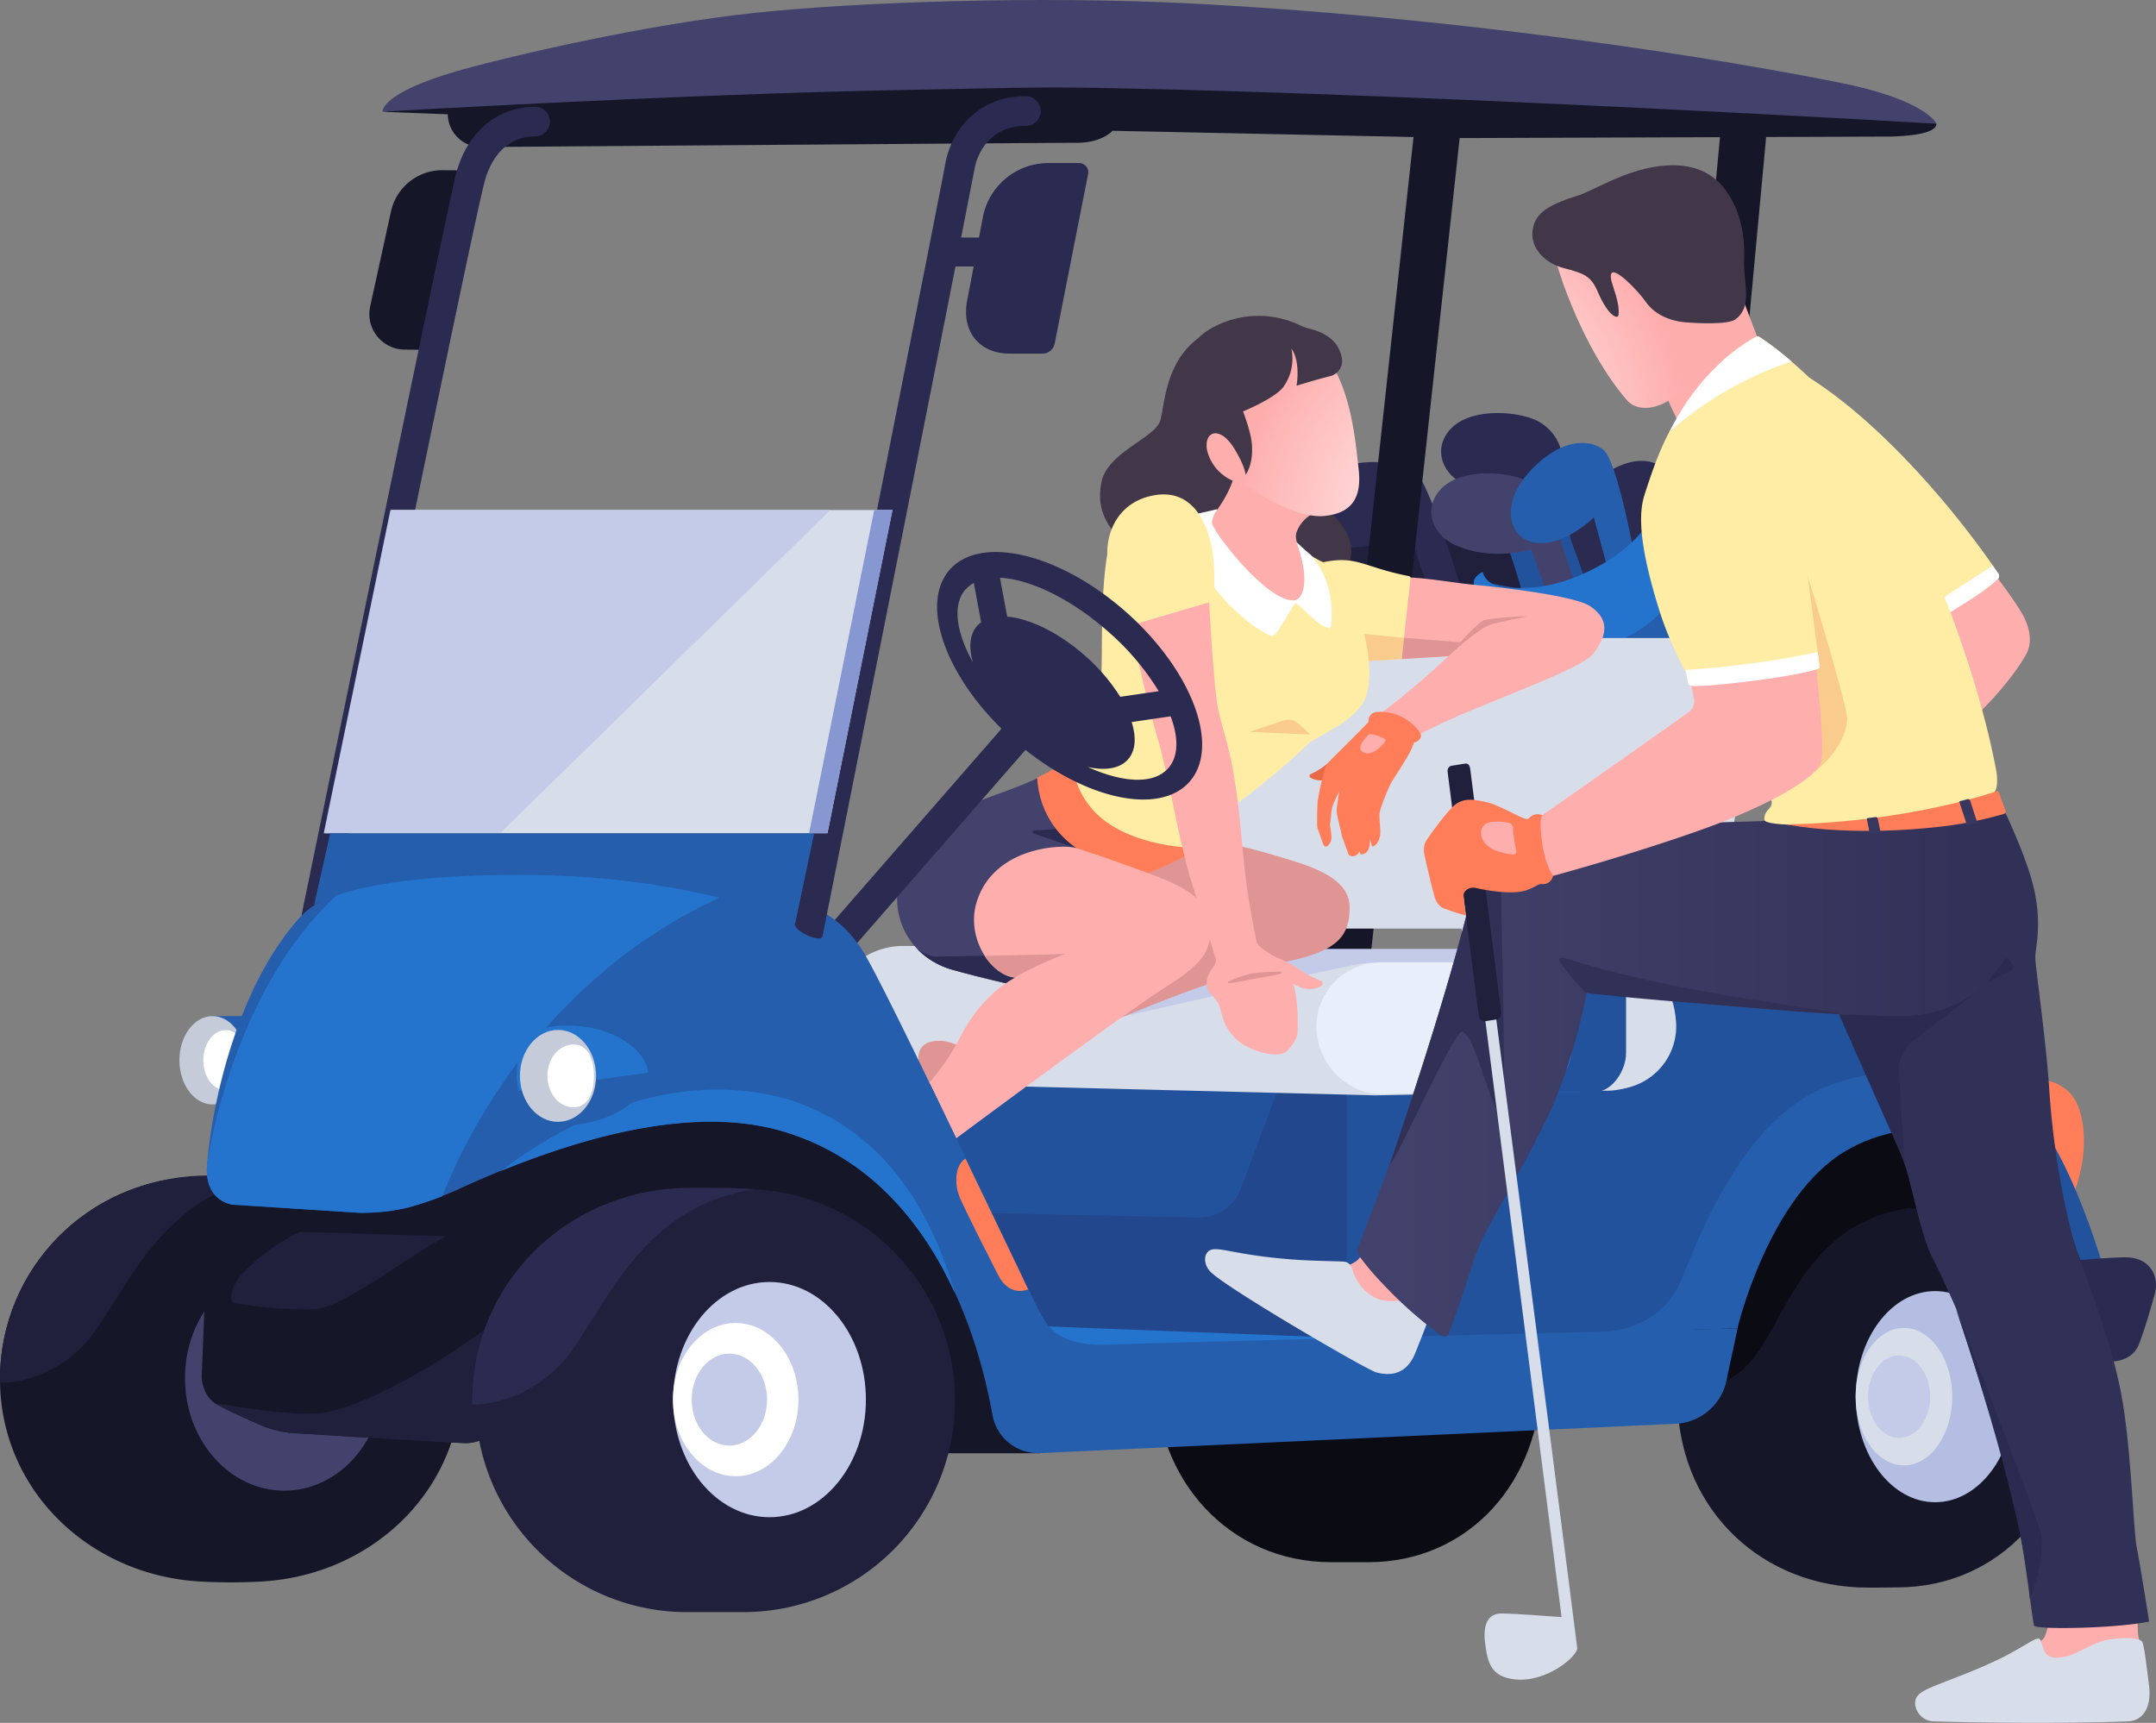 <svg xmlns="http://www.w3.org/2000/svg" xmlns:xlink="http://www.w3.org/1999/xlink" viewBox="0 0 592.44 473.44"><rect x="0" y="0" width="592.44" height="473.44" fill="#808080" stroke="none"/><defs><style>.cls-1{fill:#161629;}.cls-2{fill:#20203d;}.cls-3{fill:#42426c;}.cls-4{fill:#23529d;}.cls-5{fill:#2b2b51;}.cls-6{fill:#245ead;}.cls-7{fill:#2474cd;}.cls-8{fill:#ff7e59;}.cls-9{fill:#d8ddea;}.cls-10{fill:#23478d;}.cls-11{fill:#0b0b14;}.cls-12{fill:#c5cbd8;}.cls-13{fill:#fff;}.cls-14{fill:#e09595;}.cls-15{fill:#ffaeae;}.cls-16{fill:#c3cbe8;}.cls-17{fill:#423748;}.cls-18{fill:#e9eefb;}.cls-19{fill:#ffeda6;}.cls-20{fill:#f9cc8e;}.cls-21{fill:url(#radial-gradient);}.cls-22{fill:#b3bee2;}.cls-23{fill:#8697d1;}.cls-24{fill:#e86a46;}.cls-25{fill:url(#radial-gradient-2);}.cls-26{fill:#313158;}.cls-27{fill:url(#linear-gradient);}.cls-28{fill:#37375f;}</style><radialGradient id="radial-gradient" cx="408.67" cy="145.28" r="69.33" gradientUnits="userSpaceOnUse"><stop offset="0.05" stop-color="#ffe8e8"/><stop offset="0.27" stop-color="#ffe2e2"/><stop offset="0.58" stop-color="#ffd0d0"/><stop offset="0.93" stop-color="#feb4b4"/><stop offset="1" stop-color="#feadad"/></radialGradient><radialGradient id="radial-gradient-2" cx="393.21" cy="117.73" r="69.69" gradientUnits="userSpaceOnUse"><stop offset="0" stop-color="#ffe8e8"/><stop offset="0.23" stop-color="#ffe2e2"/><stop offset="0.41" stop-color="#ffd9d9"/><stop offset="0.66" stop-color="#ffc9c9"/><stop offset="1" stop-color="#feadad"/></radialGradient><linearGradient id="linear-gradient" x1="372.97" y1="295.97" x2="549.44" y2="295.97" gradientUnits="userSpaceOnUse"><stop offset="0" stop-color="#42426c"/><stop offset="1" stop-color="#313158"/></linearGradient></defs><title>Asset 12</title><g id="Layer_2" data-name="Layer 2"><g id="_03_advice" data-name="03_advice"><path class="cls-1" d="M71.22,323.33H55.63A55.63,55.63,0,0,0,0,379c0,30.72,24.94,54.22,55.63,55.63a150.13,150.13,0,0,0,15.59,0c30.69-1.41,55.63-24.91,55.63-55.63A55.63,55.63,0,0,0,71.22,323.33Z"/><path class="cls-2" d="M24.43,368c10-12.09,19.4-40.29,49.81-44.58-5.75-.49-16.08-.46-19-.36C24.53,324.07,0,348.24,0,379c0,.31,0,.62,0,.93C6,380.26,17,377,24.43,368Z"/><ellipse class="cls-3" cx="78.11" cy="378.7" rx="27.28" ry="30.93"/><path class="cls-4" d="M454.92,144.29c1.14,3.44-7.76,11.29-22.63,16.23s-30.09,5.11-31.23,1.66,10-10.24,24.85-15.19S453.77,140.84,454.92,144.29Z"/><path class="cls-5" d="M420.63,114.91c-5.72-2-17-2.58-22.17,3.13-4.73,5.27-2.17,12.17,3.81,15,10,4.83,21.19,1.36,21.19,1.36s7.33-4.35,5.6-10.31A12.75,12.75,0,0,0,420.63,114.91Z"/><path class="cls-2" d="M396.87,142.47c-5.12,3.27-12.46,11.9-11.07,19.46,1.27,7,7.95,8.18,13.67,5.39a27.5,27.5,0,0,0,9.08-7.23L418,161.9s-4.63-17.76-8.64-20.46C406.61,139.61,402,139.2,396.87,142.47Z"/><path class="cls-2" d="M374.19,141.66c-5.12,3.26-12.46,11.89-11.07,19.45,1.27,7,7.95,8.18,13.67,5.4a27.5,27.5,0,0,0,9.08-7.23l8.33,25.29,6.71-5s-10.26-36.21-14.27-38.92C383.93,138.79,379.31,138.39,374.19,141.66Z"/><path class="cls-5" d="M374.57,127.11c-6.42.59-13.14,3.82-15.51,11.61-2.19,7.19,3.52,11.58,10.26,11.73s18.59-2.31,18.59-2.31L396.75,175l7.12-5.35S393.21,132.7,389,129.83C386.08,127.89,381,126.52,374.57,127.11Z"/><path class="cls-3" d="M417.91,131.48c-5.72-2-17-2.58-22.17,3.13-4.73,5.27-2.17,12.17,3.82,15,10,4.83,21.18,1.36,21.18,1.36l8.15,22.81,9,2.17s-9.77-29.33-11.51-35.29A12.73,12.73,0,0,0,417.91,131.48Z"/><path class="cls-5" d="M433.52,137.57c3.36-5.06,12.13-12.23,19.66-10.71,6.94,1.41,9,8.47,5.91,14.35-5.17,9.86-16.19,13.73-16.19,13.73l-6.73,6.4s-1.75-5.52-3.92-11.34A12.75,12.75,0,0,1,433.52,137.57Z"/><path class="cls-6" d="M428.18,123.41c-5.43,2.72-13.63,10.54-13,18.2.54,7.06,7.06,9,13,6.79a27.55,27.55,0,0,0,9.78-6.25l3.8,14.09,7.2-4.31s-4.58-25.14-8.29-28.25C438.16,121.58,433.61,120.7,428.18,123.41Z"/><polygon class="cls-6" points="461.01 161.37 466.92 180.62 438.13 179.26 461.01 161.37"/><path class="cls-7" d="M454.49,141.54s-4.19,7.84-14.33,13.55c-11.81,6.65-19.68,6.69-25.93,6.4s-6.8-4.36-6.8-4.36-3.12,1.42-2.37,3.7,7.6,19.28,7.6,19.28c21.39,2,41.9-4.11,48.35-18.74Z"/><path class="cls-1" d="M285.79,399.35,247,295.38,87.33,313.72s-31.1,38.84-31.1,44.54l-.82,20.37s.27,4.89,3.8,7.07c2.09,1.28,7.6,3.8,11.75,5.65a29.83,29.83,0,0,0,10.47,2.53c-1-.15,35.54,2.27,46.23,2.68a11.41,11.41,0,0,0,5.23-1.15l10.25,3.94Z"/><path class="cls-1" d="M480.38,90.69l5-53.76-12.57-1.17-5,53.45C470.47,89.51,478.86,90.44,480.38,90.69Z"/><path class="cls-8" d="M547.42,296.71l12.39-.11s8.57-.22,11.41,7.88c3.8,10.87-1.19,22.89-1.19,22.89Z"/><polygon class="cls-1" points="376.4 264.86 363.84 263.54 388.62 35.82 401.18 37.14 376.4 264.86"/><path class="cls-9" d="M455.7,255.18H329.87l14.67-79.85H465.11a17.23,17.23,0,0,1,16.95,20.34L473.91,240A18.51,18.51,0,0,1,455.7,255.18Z"/><polygon class="cls-10" points="247.04 293.75 288.19 376.05 375.38 378.09 377.83 292.53 247.04 293.75"/><path class="cls-4" d="M352,297.15l-11,29.43a12.42,12.42,0,0,1-12.06,8l-61.45-1.32-18.2-39.11Z"/><path class="cls-4" d="M370.08,368.38V298l86-35.58s42.17,7.81,62.07,13.85c21.45,6.52,35.16,18,47.12,40.13,9,16.57,14.81,39.18,14.81,39.18l-9.51-9.23h0a8,8,0,0,1-7-4.07c-4.74-8.41-16.26-26.9-38.67-26.9-34.77,0-47.88,49.71-47.88,49.71Z"/><path class="cls-9" d="M441.11,299.73,377.83,301l-129.57-3.26A19.34,19.34,0,0,1,229,278.41h0c0-10.61,8.68-18.47,19.28-18.47l192.85,1.63a19.34,19.34,0,0,1,19.29,19.28h0A19,19,0,0,1,441.11,299.73Z"/><path class="cls-11" d="M317.53,378.68c0,27.95,20.28,50.61,48.24,50.61H376c27.95,0,47.45-22.66,47.45-50.61C394.12,375.65,343.6,375.65,317.53,378.68Z"/><rect class="cls-6" x="57.99" y="279.22" width="10.66" height="6.04"/><ellipse class="cls-12" cx="58.4" cy="291.36" rx="9.1" ry="12.14"/><path class="cls-13" d="M67,291.36c0,4.58-1.49,8.29-4.92,8.29s-6.21-3.71-6.21-8.29,2.78-8.29,6.21-8.29S67,286.78,67,291.36Z"/><path class="cls-1" d="M295.93,39.24c-8.55,0-163.58,1.17-163.58,1.17a9.15,9.15,0,0,1-9.31-9l-17.79-.68,89.5-10.32,294.64,7s38.73,6,42.72,6.57c0,1.85-3.4,3.28-12.63,3.55l-117.21.41-96.56-2S302.86,39.24,295.93,39.24Z"/><path class="cls-1" d="M121.65,46.77l8.66.08-10.8,49.3-8.33-.08a9.77,9.77,0,0,1-9.46-11.87l5.72-26.1A14.42,14.42,0,0,1,121.65,46.77Z"/><path class="cls-14" d="M265.58,287.71c-3.13-.34-5.5-2.38-9.58-1.49-4.6,1-3.53,5.56-3.53,5.56l3.87,7.61S268.7,288.05,265.58,287.71Z"/><path class="cls-3" d="M286.83,213c-14.12,7.06-24.72,6.65-35,19.82C241,246.54,248,262.48,261.3,266.35c8.15,2.37,17.66,4.45,17.66,4.45l20.91-38.57S298.35,207.18,286.83,213Z"/><path class="cls-15" d="M384.7,181.1c4.75-.32,13.23-.75,13.23-.75a200.2,200.2,0,0,1-20,16.74s2.54,3.31,6,7.74c16.12-8.19,17.82-8.51,26.21-12,14.52-6,25.8-10.33,28-13.59,1.81-2.72,5.7-8.14-1.36-12.76-3.58-2.34-19.56-4.62-31-5.71-7.34-.7-13.7-2.07-20.91-2.17A18.43,18.43,0,0,0,384.7,181.1Z"/><path class="cls-16" d="M300.28,281.26s67.4-15.53,73.68-16.43c9.16-1.33,37,2.44,37,2.44l-.13-6.52-57.67,0-36.51,8.1Z"/><path class="cls-17" d="M368.45,158.08s-36,7.46-49.24-1.1-18.54-14.87-16.5-24.65c1.66-8,14.66-12,16.09-16.7S320,97.7,332,91.18s34,50.12,34,50.12,4.84,4.13,5.25,9.24A8.7,8.7,0,0,1,368.45,158.08Z"/><path class="cls-9" d="M443,264.45H421.32c-4.77,12.08-10,23.9-15.55,35.62l37.18-.72a17.35,17.35,0,0,0,17.65-17.24h0A17.71,17.71,0,0,0,443,264.45Z"/><path class="cls-18" d="M379.39,264.45a17.72,17.72,0,0,0-17.66,17.66h0c0,9.71,7.95,18.47,17.66,18.47l26.38-.51c5.51-11.72,10.78-23.54,15.55-35.62Z"/><path class="cls-19" d="M361.78,154.92c11-2.78,12.07.82,25.38,3.39a.55.55,0,0,1,.44.58l-2.44,22.21-10.73.61S363.4,159.1,361.78,154.92Z"/><polygon class="cls-20" points="375.25 181.71 385.21 181.1 385.84 175.29 374.57 174.17 375.25 181.71"/><path class="cls-19" d="M334.84,140a17.27,17.27,0,0,1-2.1,3.46c-1.62,2,28.7,23.73,22.88,21.59-.39-.14.34-12.6.85-15.36,0-.25.55.44.73.62a24.13,24.13,0,0,0,6.77,4.35c3,1.09,6.73,6.93,9,13.25,2.64,7.46,4.48,17.24,2.44,23.36-2.32,7-14.13,11.23-15.89,13.1a191.61,191.61,0,0,1-19.15,16.09c-5.35,3.7-9.67,12.64-9.67,12.64a33.63,33.63,0,0,1-30.8-7.34c-12.45-10.87-5.36-17.52-5.36-17.52s5.9-6.31,7.74-17.52c1.2-7.36-.82-32.8,3.66-45C312.84,144.84,334.84,140,334.84,140Z"/><path class="cls-15" d="M329.82,145.58s8.76-8.35,9.78-17.31c14.26,2.85,24.85,11.81,24.85,11.81a9.44,9.44,0,0,0-8.15,6.11c-1.43,3.87,5.09,9.78,5.09,9.78s-2.31,14.13-10.45,9S329.82,145.58,329.82,145.58Z"/><path class="cls-13" d="M349.41,174.78c1.63,0,4.78-6.92,6.52-9,2.34,1,5.6,6.11,9.67,6.93,1.37-9.21-1.84-16.29-5.57-20.38-2.12-1.68-3.48-3.25-3.75-3.26,3.87,10.6,1.79,15.69-.66,15.89-7.44.62-22.75-19.28-22.61-21.45a8.46,8.46,0,0,1,1.49-3.6s-2.49.63-6.43,1.47C323.14,155.51,343.19,172.64,349.41,174.78Z"/><path class="cls-5" d="M284.18,229.11l11.55,3.94-.48-5.57-10.45.68C283.75,228.17,283.21,228.72,284.18,229.11Z"/><path class="cls-21" d="M340.75,131.59c2.85,3.26,15.28,11,23.22,10.19s10.19-5.5,9.37-12.83-1.83-18.34-6.31-26.89-17.72-9.38-25.26-5.3a22.76,22.76,0,0,0-12,20.57C329.75,126.3,340.75,131.59,340.75,131.59Z"/><path class="cls-17" d="M341.56,113.06s2.2,5.5,2.45,9.16c.41,6.12-2,8.56-2,8.56s-.81-5.3-2.44-5.57c-2.42-.4-10.6-.34-12.63-6-2.77-7.74-6.32-22.82,6.92-29.54a26.35,26.35,0,0,1,23.38-.27,14,14,0,0,0,2.86,1c2.31.53,5.49,1.93,7.17,4.38a9.71,9.71,0,0,1,1.45,3.59,4.31,4.31,0,0,1-3.22,5c-4,1-6.3,1.76-9.23,2.62,0,0,1.22-6.52-1.42-10.19a13.3,13.3,0,0,1-2.24,10.59C350.12,109.59,341.56,113.06,341.56,113.06Z"/><path class="cls-15" d="M339.22,123.35c2.39,3.9,4,8.05,2.55,9s-6.17-1.09-8.56-5-1.9-7-.41-7.95S336.83,119.44,339.22,123.35Z"/><path class="cls-5" d="M270.54,262.65l-14,.24s-3.41-.87-5-2.6a22,22,0,0,0,10.75,6.37c7.28,2,14.46,3.61,14.46,3.61l8.25-1.73Z"/><path class="cls-8" d="M294.57,208.06a63.47,63.47,0,0,1-9.54,5.63,24.7,24.7,0,0,0,11.51,19.86c13.31,8.7,26.37,8.38,27.73,7.91,3-3.81,6.29-8.41,6.29-8.41s-19,.54-29.33-9.51A22.61,22.61,0,0,1,294.57,208.06Z"/><path class="cls-14" d="M315.08,240.11s5.64-2.28,10.46-4.76c2.92-1.5,6.52-4.84,8.69-4.34a219.74,219.74,0,0,1,24,6.52c8.43,2.95,12.63,6.66,12.63,11.81,0,7.34-2.85,11.41-14.46,14.26A247.67,247.67,0,0,0,324.86,273c-20,7.41-40.12,17.08-38.71,15.89Z"/><path class="cls-15" d="M255.39,297.49l7.34,15.34s46.44-34.56,57.44-41.49,11.65-9.77,12.57-14.66c1-5.15-2.18-10.87-13.31-15.21-10.93-4.27-20.24-7.3-23.7-8.42s-22.48-.55-27.3,14.66c-3.2,10.09,4.07,20.48,10.53,20.92-2.18,1.22-9.51,5.36-15.22,16.57A60.55,60.55,0,0,1,255.39,297.49Z"/><path class="cls-15" d="M309.52,167.22S315,192.48,318.13,203s5.72,28,9.28,39.34,7.93,25,7.93,25l11.85-.55a212.1,212.1,0,0,1-5.58-31.7c-2.29-27.58-4.66-30.42-6.81-39.87-1.44-6.32-2.81-34.87-2.81-34.87Z"/><path class="cls-19" d="M310.46,171.93l23.09-6.79s.54-9.24-.54-14.67-4.62-16.3-15.76-14.39-13.85,12.22-12.76,18.19S310.46,171.93,310.46,171.93Z"/><path class="cls-11" d="M471.81,363.15H576.65s-9.23-55.41-53.23-55.41S471.81,363.15,471.81,363.15Z"/><path class="cls-5" d="M309.41,168.17c-18.19-16.09-39.89-21.29-48.45-11.61-8,9.1-1.64,28.08,14.24,43.69l-64.69,74.22,6.63,5.78,64.65-74.18c17.43,13.84,37,17.86,45.07,8.77C335.42,205.16,327.61,184.26,309.41,168.17Zm9,21.76-10.59,1.55a51.17,51.17,0,0,0-9.64-11.26c-7.27-6.42-15.26-10.25-21.41-10.77l-2-10.69c8.22.4,19.52,5.75,29.83,14.88A70.22,70.22,0,0,1,318.39,189.93Zm-53-28a8.25,8.25,0,0,1,2.19-1.74l2,10.82a7,7,0,0,0-1.11,1c-2.05,2.32-2.33,5.87-1.15,10C262.69,173.66,261.65,166.1,265.36,161.9ZM321,211.12c-4,4.51-12.49,4-22.09-.35,4.77,1.06,8.79.47,11.05-2.09,2.1-2.37,2.34-6,1-10.26l10.71-1.57C323.91,202.78,323.85,207.93,321,211.12Z"/><polygon class="cls-1" points="554.11 374.22 579.1 374.22 580.18 346.31 554.11 346.31 554.11 374.22"/><path class="cls-1" d="M521.22,331.88H510.67c-28.81,0-49.73,23.35-49.73,52.17s20.95,50.86,49.73,52.17c3,.13,8.07,0,10.55,0,28.82,0,48.91-23.36,48.91-52.17S550,331.88,521.22,331.88Z"/><path class="cls-11" d="M481.41,373.75c9.37-11.34,14.94-37.79,43.46-41.81a142.4,142.4,0,0,0-14.57-.34c-28.79,1-49.36,23.63-49.36,52.45C460.94,384.34,474.47,382.16,481.41,373.75Z"/><ellipse class="cls-22" cx="531.75" cy="383.8" rx="21.81" ry="29.01"/><ellipse class="cls-9" cx="523.17" cy="383.8" rx="13.28" ry="18.89"/><ellipse class="cls-16" cx="521.85" cy="383.8" rx="8.53" ry="11.34"/><path class="cls-6" d="M507.39,316.16c17.17-10,36.87-5.3,47.89-1.75.72.23,1.23-.77.79-1.39-12.44-17.54-34.59-22.89-55.2-14-21.19,9.17-32.8,37.48-38.71,52.35-4.28,10.8-14.46,15.08-26,14.91l41.27-1.26S486,328.59,507.39,316.16Z"/><polygon class="cls-7" points="375.38 390.31 281.26 386.65 281.26 364.24 375.38 367.9 375.38 390.31"/><path class="cls-5" d="M82.84,251.58c1.06-5.24,40.75-197.65,42.53-204.06,3.16-11.39,11.33-18.19,21.85-18.19a4.08,4.08,0,0,1,0,8.15c-9.23,0-12.74,7.66-14,12.22-3.38,12.2-41.77,200.82-42,202.18A43.59,43.59,0,0,1,82.84,251.58Z"/><path class="cls-6" d="M56.89,320.3c1.34-17.64,8.64-50,26-68.72,20.65-20.16,93.51-13.85,117.35-9s30.55,9.37,36.46,18.13,46.65,95.54,48.89,99.62,4.89,9.78,19.56,9.17,172.34-4.49,172.34-4.49l-2.9,13.46a15,15,0,0,1-14.12,12.78l-174.63,8.06a12.73,12.73,0,0,1-13.13-10.49c-3.72-20.92-16.32-65.37-57-77.79-26.69-8.15-61.29,2.67-90.45,16.09a94.55,94.55,0,0,1-12.89,4.64,55.6,55.6,0,0,1-13.43,1.5L63.7,331C58.4,329.81,56.5,325.4,56.89,320.3Z"/><path class="cls-7" d="M217.3,302.31c-27.93-8.3-57.24,2.27-79.55,19.42,26.17-10.64,55-17.67,77.92-10.66,24.17,7.38,38.43,26.08,46.79,44.42C255.52,331.64,242.5,310.71,217.3,302.31Z"/><path class="cls-8" d="M274.24,350.32c2.54,5,6.21,4.79,8.28,4-2.27-4.92-14.09-29.36-17.2-35.92-2.59,1.36-3.41,6.54-1.47,10.94S272.64,347.18,274.24,350.32Z"/><path class="cls-7" d="M200.19,242.62c-20.61-4.23-77.83-9.51-106.31,2.15-30.46,26.85-37,75.06-37,75.53-.39,5.1,1.51,9.51,6.81,10.73l35.2,2.27a55.6,55.6,0,0,0,13.43-1.5c3-.89,6-1.82,9.18-3.07,15.46-38.27,45.18-70.2,83.43-85.09C203.43,243.3,201.86,243,200.19,242.62Z"/><path class="cls-5" d="M296.53,44.81h-8.42a18.33,18.33,0,0,0-18,14.7l-1.1,5.77h-4.89c2-10.39,3.38-17.28,3.66-18.84,1-5.46,5.19-11.84,13.91-11.84a4.08,4.08,0,1,0,0-8.15c-12.89,0-20.3,9.33-21.94,18.58-1.6,9.08-40.94,206.71-41.33,208.68-.44,2.21,7.21,5.52,7.6,3.58,1.26-6.35,25.57-128.49,36.53-184.06h5l-1.76,9.2c-1.69,8.41,3.1,14.74,11.68,14.74h9a3.4,3.4,0,0,0,3.34-2.75L299,47.82A2.52,2.52,0,0,0,296.53,44.81Z"/><polygon class="cls-9" points="227.38 228.97 89.23 228.97 107.56 140.15 245.21 140.15 227.38 228.97"/><polygon class="cls-16" points="107.29 140.15 88.96 228.97 137.44 228.97 228.16 140.15 107.29 140.15"/><polygon class="cls-23" points="240.22 140.15 222.32 228.97 227.35 228.97 245.27 140.15 240.22 140.15"/><path class="cls-6" d="M86.31,248.73,90.72,229h133l-5.22,24.74s-26.55-13.33-75.86-13.33C97.24,240.38,86.31,248.73,86.31,248.73Z"/><path class="cls-7" d="M151.7,282.09c-4.58.56-10.55,5.74-9.62,15.13a16.07,16.07,0,0,0,.44,2.5c3.07,1,35.83-2.2,35.6-4.91C177.61,287.88,166.26,280.31,151.7,282.09Z"/><path class="cls-6" d="M142.52,299.72c1.63,6.56,6.81,9.8,12.19,9.62,14.71-.51,23.69-8.25,23.47-14.57C174.42,295.18,147.42,299.15,142.52,299.72Z"/><ellipse class="cls-12" cx="153.33" cy="295.65" rx="10.46" ry="12.63"/><path class="cls-13" d="M163.21,295.65c0,4.77-1.7,8.63-5.65,8.63s-7.14-3.86-7.14-8.63,3.2-8.62,7.14-8.62S163.21,290.89,163.21,295.65Z"/><path class="cls-2" d="M64.71,358.13a110.61,110.61,0,0,0,21.8,1.63c7.89-.5,24.7-14,36.12-20.05-10.46-.23-29.86-.93-40.24-1.18a52.33,52.33,0,0,0-16,11.72C63.08,354.12,62.78,357.68,64.71,358.13Z"/><path class="cls-2" d="M59.21,385.7c2.09,1.28,7.6,3.8,11.75,5.65a29.83,29.83,0,0,0,10.47,2.53c-1-.15,35.54,2.27,46.23,2.68,4.65.18,10.87-3.26,10.87-9.23v-26c-13.73,11-36.47,24.61-49,26.78C81.16,389.54,63.83,386.24,59.21,385.7Z"/><path class="cls-2" d="M204.26,326.75H188A58.13,58.13,0,0,0,188,443h16.3a58.13,58.13,0,0,0,0-116.26Z"/><path class="cls-5" d="M155.37,373.41c10.43-12.63,20.27-42.11,52-46.59-6-.51-16.81-.47-19.87-.37-32.08,1.07-57.71,26.33-57.71,58.43,0,.33,0,.65,0,1C136.08,386.24,147.63,382.78,155.37,373.41Z"/><ellipse class="cls-16" cx="211.46" cy="384.61" rx="26.48" ry="32.32"/><ellipse class="cls-13" cx="202.15" cy="384.61" rx="17.25" ry="21.05"/><ellipse class="cls-16" cx="200.42" cy="384.61" rx="10.36" ry="12.64"/><path class="cls-7" d="M419,300.4a3.19,3.19,0,0,1,1.76-2.82,12.41,12.41,0,0,0,7-11.57V265.23h14.94v24.18c0,4.61-3.67,10.55-8.83,10.73C430.54,300.25,419,300.4,419,300.4Z"/><path class="cls-4" d="M423.32,300.27c4.21-.81,8.56-6.92,8.56-11.27V265.23h14.94v24.18c0,4.61-3.67,10.73-8.83,10.73S426.17,300.27,423.32,300.27Z"/><rect class="cls-9" x="401.46" y="241.47" width="73.34" height="24.45" rx="12.22"/><path class="cls-5" d="M570.88,346.31s6.86,26.15,7.4,27.91c1.77-.07,7.61.41,9.65-5.23s3-9.22,4.14-13.31c1.42-4.89-1.22-10.18-8-10.18C580.25,345.5,570.88,346.31,570.88,346.31Z"/><path class="cls-3" d="M105.12,30.69s83.11-4.89,145-6c21.73-.38,33.41-.86,51.61-.54C393.58,25.8,532.11,34,532.11,34s-2.65-6.59-27.17-11.41C456.91,13.1,391.32,4.4,329.75,1.08,284.39-1.36,233.89.72,207.52,3.52c-30.69,3.26-67.77,12-81.89,16C104.36,25.69,105.12,30.69,105.12,30.69Z"/><path class="cls-20" d="M343.33,201.13,352.7,198a4.28,4.28,0,0,1,4.32,1l3,2.85Z"/><path class="cls-14" d="M270.54,262.65s3.19,5.43,8.42,6c1.06-1.11,10.66-5.43,13.85-6.52C291,262.24,270.54,262.65,270.54,262.65Z"/><path class="cls-14" d="M397.93,180.35s8.34-7.78,11.95-8.83c1.41-.4,7.92-1.72,9.55-2.14.93-.23-10.92.46-12,1.19C404,172.9,397.93,180.35,397.93,180.35Z"/><polygon class="cls-14" points="385.21 181.1 398.1 180.28 401.51 176.51 385.84 175.26 385.21 181.1"/><path class="cls-15" d="M353.72,269.65s2.1,1,3.8,1.76A6.77,6.77,0,0,0,363,271a.8.8,0,0,0,0-1.47,26.58,26.58,0,0,1-6.39-3.47c-1.72-1.3-7.26-3.6-7.26-3.6Z"/><path class="cls-24" d="M365.09,209.52a19.57,19.57,0,0,1-5,3.24c-.41.17-.3.84.11,1a5.48,5.48,0,0,0,4.59.34C368.88,212.74,365.09,209.52,365.09,209.52Z"/><path class="cls-8" d="M378.5,195.63a2.43,2.43,0,0,0-2.44,2.72c-1,1.18-11.06,11.16-11.06,11.16a4.31,4.31,0,0,0-.86,1.69,70,70,0,0,0-2.07,9c-.2,2.58-.14,6.65-.14,6.65a2.55,2.55,0,0,0,.15.86l1.62,4.57c.28.26.68.6,1.22.08a3.16,3.16,0,0,0,.95-2.24c-.06-1.37-.4-3.4-.4-3.4l.46-4.1a8.91,8.91,0,0,1,.56-1.94L368,217.4l-.67,4.62a6.36,6.36,0,0,0,.12,2.13l1.34,5.78,1.82,5s1.69,1.31,3-1l.25.85s2.33.36,2.55-3.1l.07-1.17s.34,1.6.55,2.15c1.58-.4,2.21-2.34,2.25-3.71.06-1.95-.28-3.14-.21-5.35.05-1.44,2.82-7.94,3.36-8.78,5.13-7.92,5.47-8.95,6.16-10.84.68.14,2.42-1.17,1.7-2.51A13.32,13.32,0,0,0,378.5,195.63Z"/><path class="cls-15" d="M376.73,201.73a.87.87,0,0,0-.74.24c-.9.91-3.6,3.75-1.32,4.8,2.44,1.12,5.18-1.88,6-3.07a.43.43,0,0,0-.15-.63A13.09,13.09,0,0,0,376.73,201.73Z"/><path class="cls-15" d="M345.37,259.19c1.9,2.51,6.65,4.21,8.21,6.52s2.07,5.53,2.58,8.08a61.28,61.28,0,0,1,.34,10.66c-.61,1.93-2.67,4.61-3.87,5-4.08,1.18-9.93-1.51-11.88-3-5.09-3.87-5-9-5.91-10.59-1.42-2.45-2.94-2.95-3.19-5a5.78,5.78,0,0,1,1.05-4.11c.92-1.32,1.53-2,1.39-3.19C334.64,261.33,343.83,257.16,345.37,259.19Z"/><path class="cls-14" d="M337.55,269.68a.26.26,0,0,0,.13.5c1.72-.15,4.57-.74,7.42-1.28,2.69-.52,5.32-.86,6.85-1.36a.26.26,0,0,0-.08-.51,66.14,66.14,0,0,0-7.73.43A36,36,0,0,0,337.55,269.68Z"/><path class="cls-15" d="M370.08,347.81s3.67-1,3.94-3.26l14.26,13.58S380.13,361.41,374,356A12.38,12.38,0,0,1,370.08,347.81Z"/><path class="cls-9" d="M369.52,346.73c-1.45-.18-6.61-.18-11-.42a142.43,142.43,0,0,1-18.74-2.17c-4.79-.87-6.66-1.36-7.88-.14s-1.05,3.95,1.09,5.84c6,5.3,42.64,26.62,45.22,27.3,3.55.93,8.23.88,10.73-5.43,2.37-6,3.67-9.07,4.09-11.08.38-1.81-1.9-3.14-4.07-3.27-5-.32-7.76,1.1-11.56-1a12.26,12.26,0,0,1-5.43-6.52C371.48,348.39,371,346.91,369.52,346.73Z"/><path class="cls-15" d="M562.94,445.73a15.51,15.51,0,0,1-1.09,4.07c-.76,1.48-5.36,4.38-5.36,4.38s5.77,5.67,17.18,5.26,14.85-6.18,14.85-6.18-.88-3.12-1-4.07c-.1-1.12-.2-4.18-.2-4.18Z"/><path class="cls-15" d="M458.23,109.73l3.66,7.88S487.43,96,482,93.84C476.89,91.8,456.84,106.75,458.23,109.73Z"/><path class="cls-25" d="M427.8,72.52c.55,2.17,7.07,23.36,19.29,37.48,2.2,2.54,6.56,2.9,11.14.27,16.56-9.5,25.12-16.36,25.12-16.36L476.42,75.5s-10.59-27.16-31-20.64S427.26,70.34,427.8,72.52Z"/><path class="cls-26" d="M505.49,278.68S522.06,314.8,524,321.87s4.34,18.74,7.06,23.9,6.52,14,6.52,14,10.32,31.1,14.4,46.85,6.18,36.71,6.92,40.07c.27,1.22,22.82.81,31.65-1.09,0,0-2.31-14.8-3.4-20.37-.87-4.47-1.44-24.32-3.67-38.71-3-19.28-11.68-37.75-14.39-48.35a223.83,223.83,0,0,1-6-39.11c-.86-13-3.67-32.6-3.8-35.58s1.9-8.42-.27-18.74-10.87-27.44-10.87-27.44l-63.83,8.29Z"/><path class="cls-5" d="M523.28,319.32l-1.44-24.58a10.34,10.34,0,0,1,4-8.81l15.76-12.14-36.26,5Z"/><path class="cls-27" d="M373.21,342.78s-.8.76.54,2.72a74.08,74.08,0,0,0,6.25,7.33A112.43,112.43,0,0,0,396,367a1.4,1.4,0,0,0,2.13-.64c4.72-12.31,5.58-17.07,8.18-23.57,2.74-6.86,15.66-27.2,21.45-41.56A155.8,155.8,0,0,0,436,272.7c-1-1.26,50.05,6.25,85.29,6.52,12.78.1,24.18-5.16,27.44-15.48s-5-39.05-5-39.05l-57.85.89-58.54,1.76S408,228.7,404.44,245.27c-4.51,21.2-21.18,71.3-24.17,79S373.21,342.78,373.21,342.78Z"/><path class="cls-15" d="M520.6,175.31l26-19.54s7.31,9.52,9.37,13.43,2.33,7.67.91,10.36c-3.38,6.41-15,20.75-29.24,28.79Z"/><path class="cls-19" d="M525.2,173.86A94.34,94.34,0,0,0,538,166.92c3.34-2.13,7.56-4.59,11-7.84a1.15,1.15,0,0,0,.13-1.44c-10.44-15.48-30.9-40.51-52-53.89C500,112.92,525.2,173.86,525.2,173.86Z"/><path class="cls-13" d="M523.57,170.32c1,2.23,1.63,3.54,1.63,3.54A94.34,94.34,0,0,0,538,166.92c3.34-2.13,7.56-4.59,11-7.84a1.15,1.15,0,0,0,.13-1.44l-1.58-2.22C539.34,160.8,531.42,166.08,523.57,170.32Z"/><path class="cls-26" d="M412.46,243.43c0,8.15,1.7,65.83.3,64.07-4-5-7.36-23.12-11-23.93-2.2-.49-18.61,36.56-19.83,36.36,1.12-3.77,14.36-40.84,23.39-77.68C406,240.38,412.46,239.87,412.46,243.43Z"/><path class="cls-17" d="M433.1,53.91c-8.35,2.55-10.61,5-11.54,7.61-1.63,4.61.95,8.82,5.16,11,2.52,1.3,4.07,1.29,6.92,2.31s4.11,2.33,5.44,5.43c2.85,6.65,5.61,7.76,5.7,6.11.27-4.75-2.85-9.37-2-11.2s7,4.27,9.58,7.94c2.12,3,6,5,10.45,5.43,3.61.33,12,.7,14-.74,5-3.67,2.17-9.85,2.45-16.51.3-7.32-1.45-12.77-3.13-15.89-1.9-3.53-6.46-11.42-20-9.77C446.14,46.85,438,52.42,433.1,53.91Z"/><path class="cls-9" d="M411.1,279.64l-3,.38,21,164.35c-4.28-.33-12.19-.9-16.23-1-4.35-.1-5.43,3.53-4.75,8.42s1.42,9.06,8.35,9.72c8.56.82,16.88-6.29,16.94-8.57C433.48,452.78,411.1,279.64,411.1,279.64Z"/><path class="cls-2" d="M411.49,280.09l-3.65.58c-.71.12-1.42-.78-1.57-2l-8.47-66.44c-.15-1.17.44-1.7,1.13-1.81l3.65-.58c.71-.11,1.27.29,1.42,1.49l8.47,66.44C412.62,279,412.19,280,411.49,280.09Z"/><path class="cls-19" d="M484.84,225.3c-.13-3,2.18-2.71,2-5s-22.75-26.78-30.83-52.42c-7.06-22.41-5-29.14-3.94-32.46,1.91-5.84,5.59-17.58,12.09-24.86a49.32,49.32,0,0,1,18.24-18,.94.94,0,0,1,1,0c2.47,1.59,13.9,9.43,26.64,25.29,14.39,17.92,32.26,60.88,38.43,93.57.92,4.86-.48,6.42-.48,6.42s-9.77,4.58-39.52,8C497.4,227.21,484.91,226.83,484.84,225.3Z"/><path class="cls-13" d="M483.47,92.59a.94.94,0,0,0-1,0C481,93.54,468,100,458.72,118.7A95.8,95.8,0,0,1,492.3,99.33,85.91,85.91,0,0,0,483.47,92.59Z"/><path class="cls-20" d="M495.17,153.19s12.64,40.87,12.42,44.41c-.54,8.69-9.44,14.8-9.44,14.8Z"/><path class="cls-15" d="M422.92,224.62s26.89-18.74,40.74-28.67a3.85,3.85,0,0,0,1.87-3.78c-2.14-9.92-4-22.14-4-22.14l36.94,8.42s3.26,26.35,1.9,31c-1.43,4.87-16.64,12.79-32.6,18.47-19.83,7.07-41,12.77-41,12.77S419.69,237.32,422.92,224.62Z"/><path class="cls-19" d="M463.93,188c.28,1.25,8.9-.14,17.79-1.36,8.4-1.15,17.08-2.07,18.34-3.13-.28-1.76-6.25-47.67-6.25-47.67s-18.61-12.63-38.16,5.57C455.65,141.37,463.52,185.78,463.93,188Z"/><path class="cls-13" d="M463.23,184.08c.38,2.12.64,3.53.7,3.88.28,1.25,10.46,0,17.38-.82,6.7-.79,17.49-2.61,18.75-3.67-.05-.32-.21-1.56-.56-4.26A255.32,255.32,0,0,1,463.23,184.08Z"/><path class="cls-9" d="M559.27,450.48c-1.36.54-5.43,3.26-9.37,5.16-6.46,3.12-9.64,4.21-17.52,7.33-4.53,1.8-6.3,2.85-6.11,5.44a5.28,5.28,0,0,0,4.89,4.61c13.44.41,36.26.68,53.64,0,3.67-.14,6.57-3.31,5.71-10-.82-6.38-1.17-9.71-1.77-11.68-.54-1.76-8.69-1.35-11.82-.13-4.7,1.84-7.74,4.34-12.08,4.34-2.76,0-3.24-2.28-3.67-3.53C560.68,450.52,560.63,449.94,559.27,450.48Z"/><path class="cls-8" d="M491,226.54s15.63,3.42,40.55.8a105.2,105.2,0,0,0,19.08-3.67.68.68,0,0,0,.46-.91l-1.83-5a.53.53,0,0,0-.68-.32C545,218.68,522.59,225.92,491,226.54Z"/><path class="cls-8" d="M423.83,224.05a3.08,3.08,0,0,0-3.67.76.81.81,0,0,1-.77.25c-1.87-.41-7.23-3.73-10.6-4.54s-6.52-1.43-9.06.71-7.52,9.29-7.71,9.61a5.06,5.06,0,0,0-.68,3.7c.08.53,2.52,11.17,3.05,12.46a4.51,4.51,0,0,0,2.18,2.55,57.68,57.68,0,0,0,6.21,2s-.58-4-.61-5.46,1.79-2.47,3.43-2.07c2.65.64,9.84,1.89,13.65.68a17.47,17.47,0,0,0,3.23-1.47,2.26,2.26,0,0,1,1.28-.28,2.78,2.78,0,0,0,3-2.33s-2.11-2.72-3-9C422.77,224.25,423.83,224.05,423.83,224.05Z"/><path class="cls-15" d="M414.62,226.14a1.41,1.41,0,0,1,1.12,1.23c0,.65.12,1.63.32,3s.43,2.56.6,3.35a.91.91,0,0,1-1,1.1,18.68,18.68,0,0,1-4.43-1c-2.18-.81-3.87-2.37-4.21-4.28a2.92,2.92,0,0,1,2.51-3.59A12.71,12.71,0,0,1,414.62,226.14Z"/><path class="cls-5" d="M537.4,359.62s22.82,57.72,23.5,62.2-.82,12.09-3.12,17.52C555.87,412.59,537.4,359.62,537.4,359.62Z"/><path class="cls-26" d="M505.49,278.68c-2.47-1-21.43-3.28-37.62-6.32-19.56-3.66-30.56-6.72-38.1-9.16-.94-.31-1.72.27-1.16,1.08a68.17,68.17,0,0,0,7.07,8.49C436.29,273.21,471.47,276.37,505.49,278.68Z"/><path class="cls-5" d="M552.38,266.94l-6.28,3,4.64-6.07c.32-.43.87-.89,1.2-.45l1,1.51A1.39,1.39,0,0,1,552.38,266.94Z"/><path class="cls-28" d="M538.43,220.43l2.06,6.3,2.89-.51-2-6.19a.63.63,0,0,0-.77-.41l-2,.53A.22.22,0,0,0,538.43,220.43Z"/><path class="cls-28" d="M513,225.17l.82,4.12,3-.27-.84-4.07a.56.56,0,0,0-.62-.41l-2.06.26A.3.3,0,0,0,513,225.17Z"/></g></g></svg>